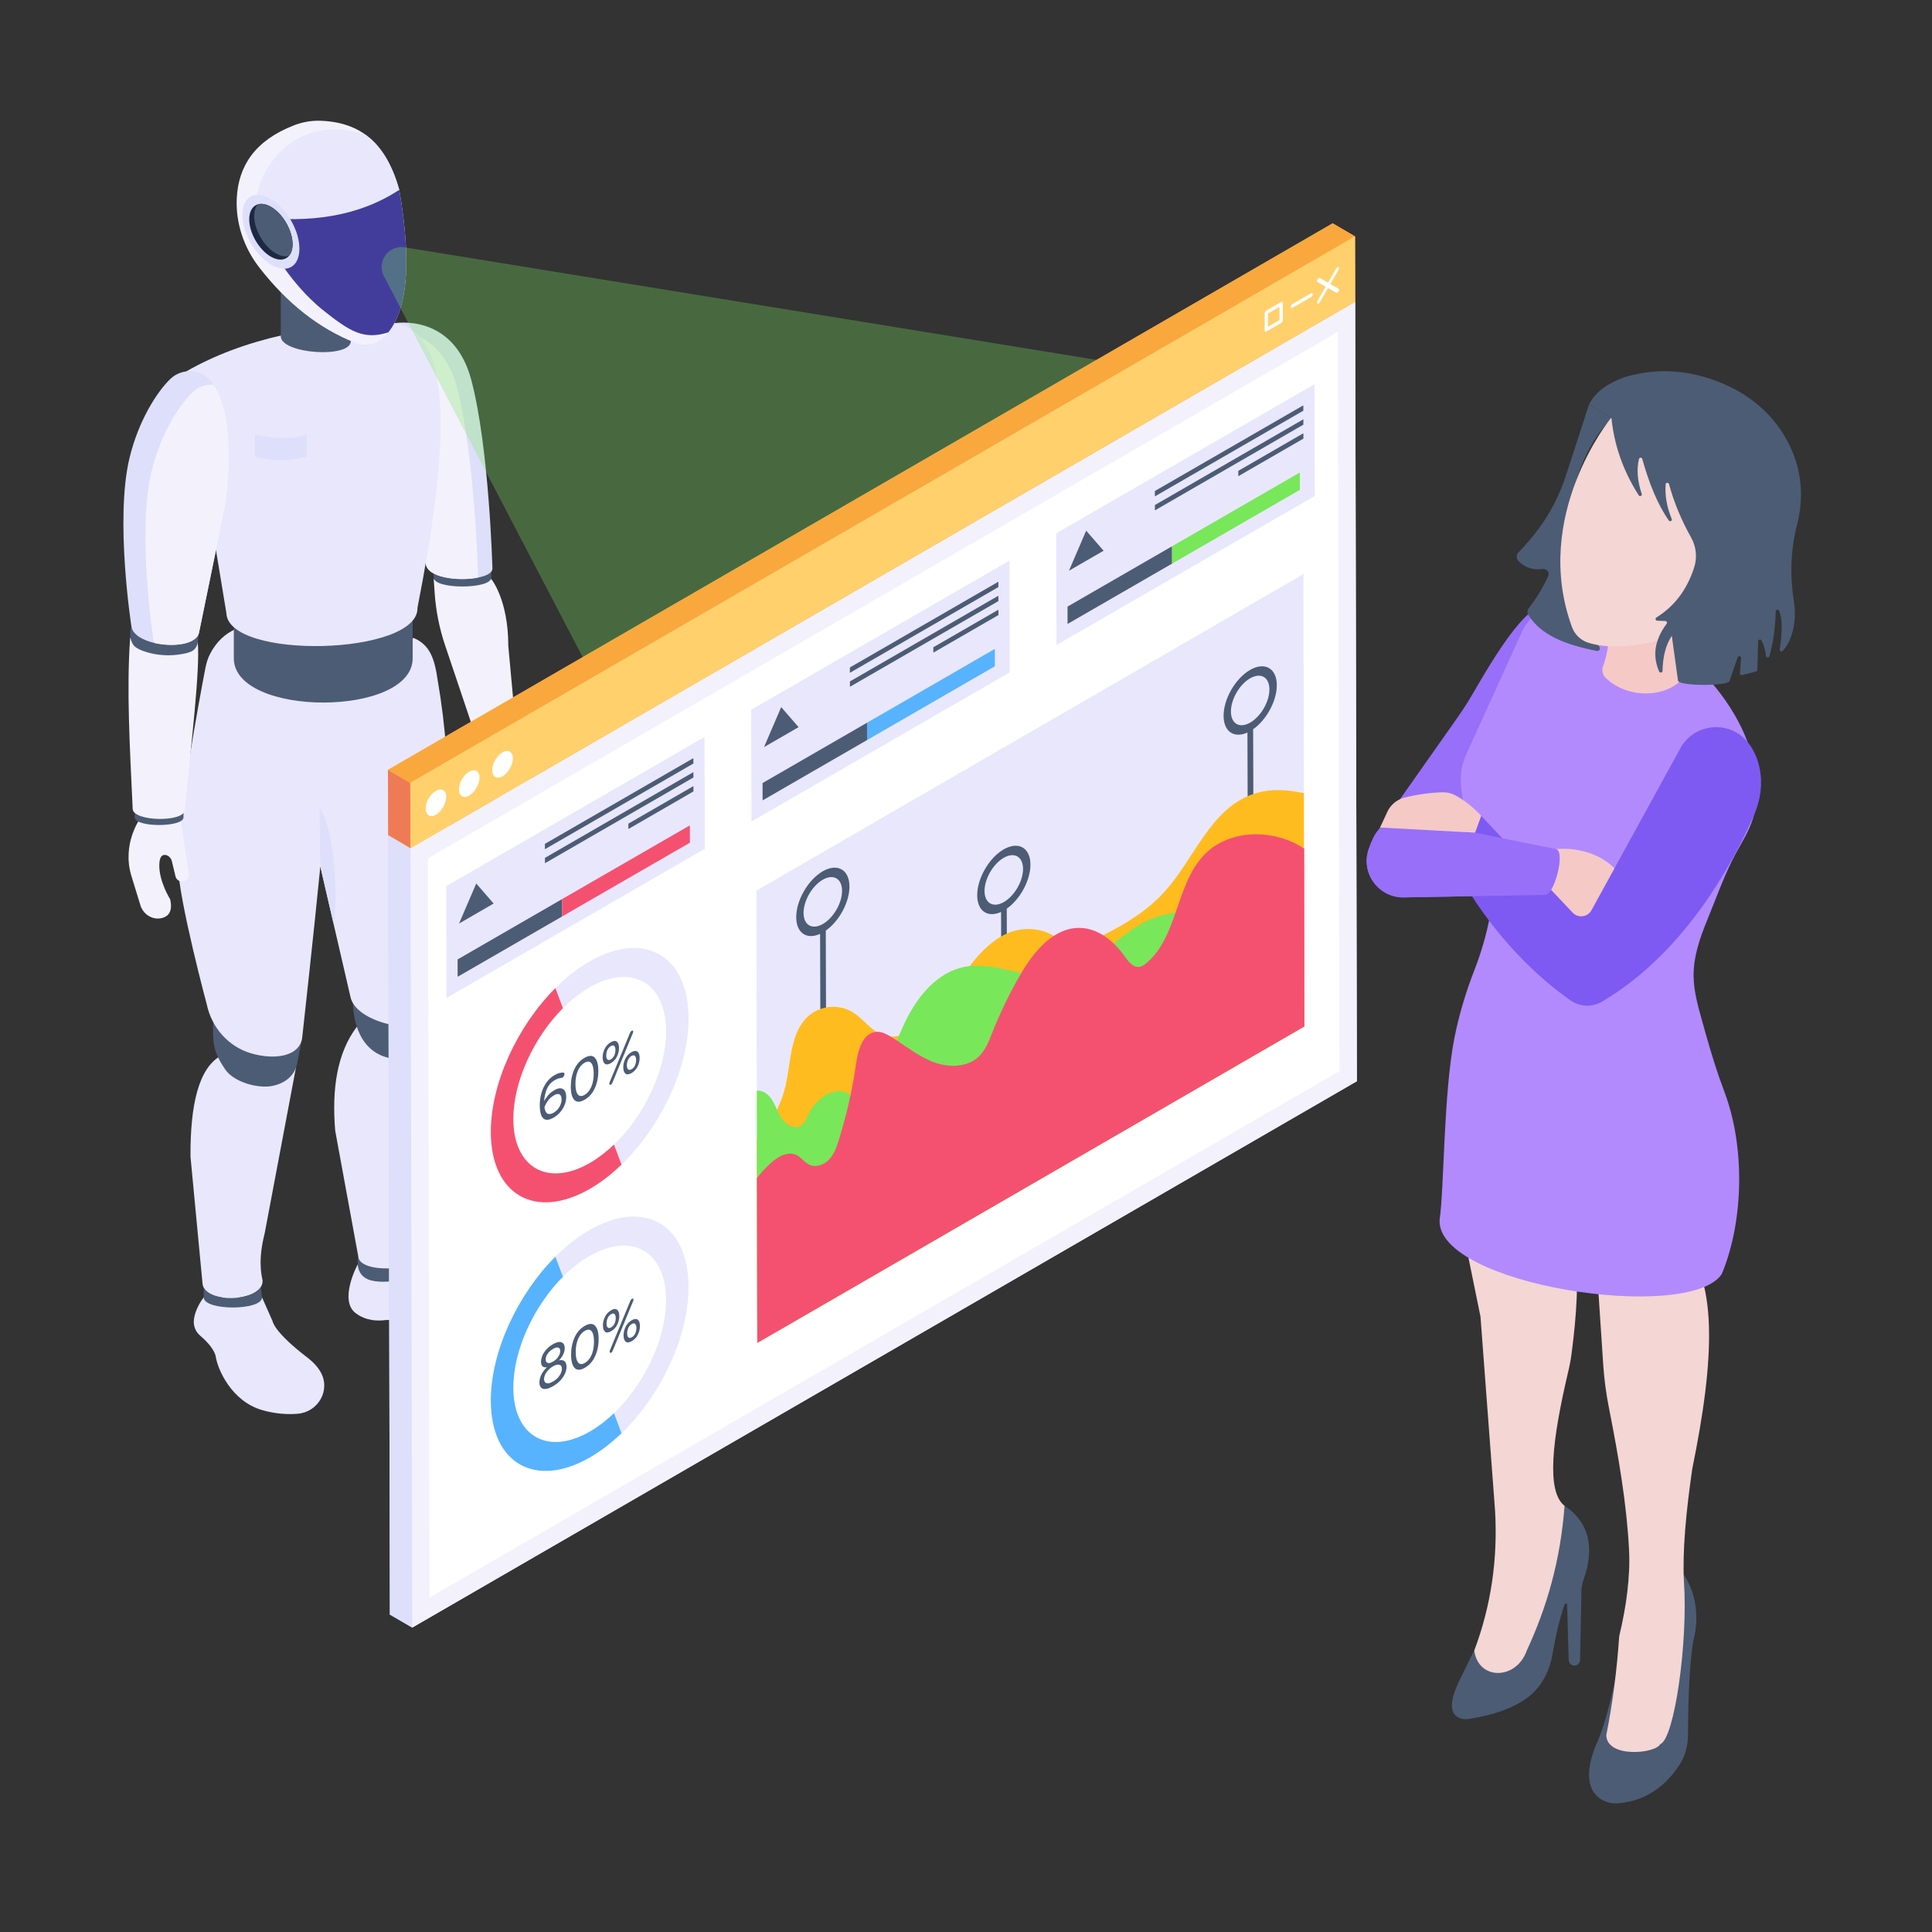 <?xml version="1.0" encoding="UTF-8" standalone="no"?>
<!-- Generator: Adobe Illustrator 27.0.0, SVG Export Plug-In . SVG Version: 6.00 Build 0)  -->

<svg
   version="1.1"
   id="Layer_1"
   x="0px"
   y="0px"
   viewBox="0 0 4000 4000"
   xml:space="preserve"
   sodipodi:docname="ai_analytics.svg"
   width="4000"
   height="4000"
   inkscape:version="1.3.2 (091e20e, 2023-11-25)"
   xmlns:inkscape="http://www.inkscape.org/namespaces/inkscape"
   xmlns:sodipodi="http://sodipodi.sourceforge.net/DTD/sodipodi-0.dtd"
   xmlns="http://www.w3.org/2000/svg"
   xmlns:svg="http://www.w3.org/2000/svg"><rect x="0" y="0" width="4000" height="4000" fill="#333333" stroke="none"/><defs
   id="defs186">
	
	
</defs><sodipodi:namedview
   id="namedview186"
   pagecolor="#ffffff"
   bordercolor="#000000"
   borderopacity="0.25"
   inkscape:showpageshadow="2"
   inkscape:pageopacity="0.0"
   inkscape:pagecheckerboard="0"
   inkscape:deskcolor="#d1d1d1"
   inkscape:zoom="0.16263717"
   inkscape:cx="3569.2947"
   inkscape:cy="2785.3411"
   inkscape:window-width="2560"
   inkscape:window-height="1387"
   inkscape:window-x="0"
   inkscape:window-y="25"
   inkscape:window-maximized="1"
   inkscape:current-layer="Layer_1" />
<style
   type="text/css"
   id="style1">
	.st0{fill:#F3F1FC;}
	.st1{fill:#4C5C75;}
	.st2{fill:#DEDFFB;}
	.st3{fill:#E9E7FC;}
	.st4{fill:#423D9B;}
	.st5{fill:#1D2943;}
	.st6{opacity:0.3;}
	.st7{fill:#78E75A;}
	.st8{fill:#FFFFFF;}
	.st9{fill:#FFD06C;}
	.st10{fill:#EF7B56;}
	.st11{fill:#F9A83D;}
	.st12{fill:#F45170;}
	.st13{fill:#57B3FE;}
	.st14{enable-background:new    ;}
	.st15{fill:#FEBC1F;}
	.st16{fill:#F4D6D4;}
	.st17{fill:#986FF9;}
	.st18{fill:#B28AFD;}
	.st19{fill:#F5C9C6;}
	.st20{fill:#7E5AF2;}
</style>
<g
   id="g170"
   transform="translate(-508,-100)">
		<g
   id="g147">
			<g
   id="g146">
				<g
   id="g35">
					<g
   id="g1">
						<path
   class="st0"
   d="m 1573.7,1599.8 c 0,0 43.8,46.7 32.7,114.2 -4.8,29.3 -8.4,49.8 -10.9,63.5 -3.6,20 -22.2,34.6 -42.3,31.4 -12.6,-2 -22.9,-11.1 -20.2,-36.4 0,0 18.3,-39.3 13,-73.7 -2.9,-19.1 -10.6,-20.3 -16.9,-17.6 -5.7,2.4 -9.3,8.1 -9.9,14.2 l -3.3,31.7 c -0.7,7.1 -6.7,12.5 -13.8,12.6 v 0 c -7.9,0.1 -14.3,-6.4 -14.2,-14.3 l 2.1,-113.3 z"
   id="path1" />
					</g>
					<g
   id="g2">
						<path
   class="st1"
   d="m 1570,1563.3 3.7,36.5 c 2.2,21.6 -82.9,30.2 -85,8.6 l -3.7,-36.5 z"
   id="path2" />
					</g>
					<g
   id="g3">
						<path
   class="st0"
   d="m 1525.1,1298.8 c 0,0 35.3,42.2 35.3,138.8 l 13.5,146.7 c 3,23.4 -87.6,35 -90.6,11.6 l -53.7,-159.6 c -11.9,-35.3 -19.2,-71.9 -21.7,-109 l -2,-28.5 z"
   id="path3" />
					</g>
					<g
   id="g4">
						<path
   class="st1"
   d="m 1525.1,1254.7 v 41.2 c 0,24.5 -119.1,24.5 -119.1,0 v -41.2 z"
   id="path4" />
					</g>
					<g
   id="g5">
						<path
   class="st2"
   d="m 1527.5,1276.9 c 0.3,9 -12.4,15.5 -30.3,19.1 -40.1,7.9 -106.3,0.3 -107.7,-29.9 0,0 -99.8,-185.1 -93.3,-185.1 5.7,0 22.9,-236.1 27.3,-297.4 0.7,-9.1 1,-14.4 1,-14.4 0,0 122.2,-22.6 159.3,117.6 37.1,140.2 43.7,390.1 43.7,390.1 z"
   id="path5" />
					</g>
					<g
   id="g6">
						<path
   class="st0"
   d="m 1497.8,1292.3 c 0.1,1.3 -0.1,2.5 -0.6,3.6 -40.1,7.9 -106.3,0.3 -107.7,-29.9 0,0 -99.8,-185.1 -93.3,-185.1 5.7,0 22.9,-236.1 27.3,-297.4 38.4,2.5 104.9,21.6 130.6,118.7 37.1,140.3 43.7,390.1 43.7,390.1 z"
   id="path6" />
					</g>
					<g
   id="g7">
						<path
   class="st3"
   d="m 929.8,2786.1 c 0,0 -18.7,22.9 -20.5,48.4 -0.8,11.7 4.1,23.2 13.1,30.8 11.4,9.7 29.9,27.9 32.5,44.5 3.7,24.1 31.6,91 95.7,109.6 28.8,8.4 54.5,9.2 73.9,7.6 41.9,-3.5 68,-48 48,-85 -5.6,-10.4 -14.7,-21.1 -28.6,-31.7 -69.2,-52.9 -71.5,-74.8 -71.5,-74.8 l -21.8,-49.3 H 929.8 Z"
   id="path7" />
					</g>
					<g
   id="g8">
						<path
   class="st3"
   d="m 1248.4,2718.1 c 0,0 -39.9,74 -3.7,100.9 21.1,15.7 44.9,16.3 61.2,14.1 16.3,-2.2 32.7,6.1 39.3,21.1 1.2,2.8 2,5.6 2,8.1 0,13.5 65.9,69.2 141.6,56.7 11.9,-2 21.5,-4.9 29.3,-8.4 29.2,-13.2 33.2,-53.2 8.3,-73.3 l -152.9,-123.6 -53.2,22.8 z"
   id="path8" />
					</g>
					<g
   id="g9">
						<path
   class="st3"
   d="m 964.1,2286.5 c -44.6,25.8 -62.4,100.3 -61.7,208.4 l 24.8,261.3 c 1.7,44.9 126.1,40 124.5,-5 -7.9,-34.3 -3.5,-66.9 4.3,-97.8 l 64.6,-342.4 z"
   id="path9" />
					</g>
					<g
   id="g10">
						<path
   class="st1"
   d="m 1050.5,2786.1 c 0,27.9 -120.7,27.9 -120.7,0 V 2766 c 16,30 99.3,27.9 118.1,-1.3 z"
   id="path10" />
					</g>
					<g
   id="g11">
						<path
   class="st1"
   d="m 1249.8,2701.5 c 0,0 -10.5,39.7 26.6,49.5 20.8,5.5 48.9,1.7 69.6,-2.7 20.9,-4.4 33.1,-26.7 25,-46.4 l -0.2,-0.4 z"
   id="path11" />
					</g>
					<g
   id="g12">
						<path
   class="st3"
   d="m 1246.8,2225.9 c -40.5,53.4 -52.2,127.4 -44.8,215.1 l 47.8,260.5 c 1.8,35.1 123.1,31.7 121.3,-3.5 -8.9,-160.3 8,-309 51.3,-445.6 z"
   id="path12" />
					</g>
					<g
   id="g13">
						<path
   class="st1"
   d="m 949.4,2216.1 c -0.9,41.1 -1.7,59.8 26.2,99.9 18.6,24.8 66.7,38.2 96.2,32.3 26.5,-5.4 46.5,-21 51.7,-47.6 l 10,-51.1 z"
   id="path13" />
					</g>
					<g
   id="g14">
						<path
   class="st1"
   d="m 1238.8,2176.9 c 0,0 -2.1,87.6 64.2,110.5 32.2,11.1 57.9,10.4 75.7,6.7 21.4,-4.4 38.7,-20.5 43.7,-41.8 4,-16.8 3.4,-35.7 0.5,-55.6 z"
   id="path14" />
					</g>
					<g
   id="g15">
						<path
   class="st3"
   d="m 1438.6,1808.2 -14.9,384.8 c -9.3,58.2 -179,33.7 -190.4,-30.3 L 1171.2,1894 c -12.3,126.4 -37.2,351.2 -37.2,351.2 -2.9,42 -56.5,50.5 -107.1,35.3 -46.7,-14 -81,-53.7 -90.9,-101.4 0,0 -57.1,-212.6 -59.5,-285.4 -3.1,-93.9 45,-349.6 56.8,-410.8 1.9,-10.1 4.9,-19.9 9.6,-29 12.8,-24.7 30.9,-42 53.6,-51.8 l 7.1,4.9 112.7,94 v -14.1 l 161.2,-41.8 87.2,-24.2 c 33.8,14.9 43,42.1 49.9,90.1 15.8,90.6 22.8,190.8 24,297.2 z"
   id="path15" />
					</g>
					<g
   id="g16">
						<path
   class="st1"
   d="m 1362.4,1353 v 109.9 c 0,122.2 -370.3,122.2 -370.3,0 V 1353 Z"
   id="path16" />
					</g>
					<g
   id="g17">
						<path
   class="st3"
   d="m 1324.4,769.1 c -162.6,0.8 -313.8,32.6 -430.4,99.7 l 82.6,499.9 c 2.5,98.4 398.3,88.3 395.7,-10.1 63.4,-323.7 78.9,-570.5 -47.9,-589.5 z"
   id="path17" />
					</g>
					<g
   id="g18">
						<path
   class="st1"
   d="m 1234.4,681 v 125.1 c 0,36.7 -145.1,26.7 -145.1,-10 V 681 Z"
   id="path18" />
					</g>
					<g
   id="g19">
						<path
   class="st0"
   d="m 1334.6,492.9 c -27.2,-96.6 -79.7,-140.1 -163.7,-142.9 -18.4,-0.6 -36.9,2.8 -54.1,9.4 -80.9,31.4 -115.3,84.1 -118.6,151.2 -2.5,51.6 14.9,102.4 46.6,143.2 58.2,75 124.1,126.2 197.1,155.3 20.3,8.1 44.1,4.9 60,-10.1 49.7,-46.7 59.7,-150 32.7,-306.1 z"
   id="path19" />
					</g>
					<g
   id="g20">
						<path
   class="st3"
   d="m 1334.6,492.9 c -82.3,54.1 -183.2,70.1 -299.1,55.7 0,-60 21.6,-107.9 64.1,-144 19.8,-16.8 43.6,-28.8 69.2,-33.6 31.4,-5.8 63.2,-3.2 95.6,7.7 l 0.1,0.1 c 32,23 54.9,60.3 70.1,114.1 z"
   id="path20" />
					</g>
					<g
   id="g21">
						<path
   class="st4"
   d="m 1312,788.1 c -51,16 -78.8,-0.7 -138.4,-48.5 -58.9,-49.2 -102.6,-115.5 -138.1,-190.9 115.8,14.3 216.8,-1.6 299.1,-55.7 25,144.8 18.3,244.2 -22.6,295.1 z"
   id="path21" />
					</g>
					<g
   id="g22">
						<path
   class="st0"
   d="m 797.6,1795.5 c 0,0 -37.5,52 -17.7,117.5 8.6,28.5 14.7,48.3 18.9,61.6 6.1,19.4 26.5,31.5 46,25.7 12.2,-3.6 21.2,-13.9 15.4,-38.7 0,0 -23.2,-36.6 -22.4,-71.4 0.4,-19.3 7.9,-21.5 14.5,-19.7 5.9,1.7 10.2,6.8 11.6,12.8 l 7.4,31 c 1.6,6.9 8.2,11.5 15.3,10.7 v 0 c 7.9,-0.9 13.4,-8.2 12.2,-16 l -16.6,-112.1 z"
   id="path22" />
					</g>
					<g
   id="g23">
						<path
   class="st1"
   d="m 887.9,1757.4 v 34.8 c 0,21.2 -101,21.2 -101,0 v -34.8 z"
   id="path23" />
					</g>
					<g
   id="g24">
						<path
   class="st0"
   d="m 777.4,1420.8 c -7.5,106.3 -0.8,223.1 5.3,353.6 0,26.8 108,28.8 108,2 13,-135.8 32,-292.1 26.7,-346.6 z"
   id="path24" />
					</g>
					<g
   id="g25">
						<path
   class="st1"
   d="m 780.1,1398 c 0,0 -7.8,18 3.1,35.9 4.8,7.8 17.6,13.2 30.5,16.9 22.3,6.3 45.8,7.5 68.7,3.8 7,-1.1 14.1,-2.7 20,-5 8.3,-3.2 14,-10.9 15,-19.8 l 2.1,-17.9 z"
   id="path25" />
					</g>
					<g
   id="g26">
						<path
   class="st2"
   d="m 975.8,1138.4 -55.4,269.7 c -3.6,26.2 -53.4,32.2 -92.7,23.1 -24.2,-5.6 -44.5,-17.2 -47.5,-33.3 0,0 -34.7,-222.4 -4.1,-349.6 18.4,-76.6 56.2,-136.2 84.3,-163.5 24,-23.2 62.9,-21.4 84.3,4.1 1.9,2.3 3.9,4.8 5.6,7.4 31.3,45.7 38.5,134.9 25.5,242.1 z"
   id="path26" />
					</g>
					<g
   id="g27">
						<path
   class="st0"
   d="m 975.8,1138.4 -55.4,269.7 c -3.6,26.2 -53.4,32.2 -92.7,23.1 -0.9,-1.8 -1.5,-3.7 -1.9,-5.6 0,0 -34.7,-222.3 -4,-349.6 18.4,-76.6 56.1,-136.2 84.3,-163.5 12.3,-11.9 28.5,-17.2 44.2,-16.1 31.3,45.6 38.5,134.8 25.5,242 z"
   id="path27" />
					</g>
					<g
   id="g28">
						<path
   class="st2"
   d="m 1035.7,1000.1 c 0,0 62.9,15.4 107.4,0 v 45 c -35.8,9.9 -71.6,9.9 -107.4,0 z"
   id="path28" />
					</g>
					<g
   id="g33">
						<g
   id="g30">
							<g
   id="g29">
								<path
   class="st2"
   d="m 1041.7,503.3 c -5.5,0 -10.5,1.3 -14.9,3.8 -10.8,6.2 -16.8,19.5 -16.9,37.4 -0.1,38.1 26.8,84.6 59.9,103.8 15.7,9 30.3,10.6 41.2,4.3 10.8,-6.2 16.8,-19.5 16.9,-37.4 0.1,-38.1 -26.8,-84.6 -59.9,-103.7 v 0 c -9.3,-5.5 -18.3,-8.2 -26.3,-8.2 z"
   id="path29" />
							</g>
						</g>
						<g
   id="g31">
							<path
   class="st5"
   d="m 1069,528.2 c -10.2,-5.9 -19.6,-7.4 -27.2,-5.1 -10.8,3.2 -17.8,14.1 -17.8,30.8 -0.1,28.4 20,63.2 44.8,77.5 15.7,9.1 29.5,7.7 37.6,-1.7 4.7,-5.5 7.4,-13.6 7.4,-24 0,-28.4 -20,-63.2 -44.8,-77.5 z"
   id="path30" />
						</g>
						<g
   id="g32">
							<path
   class="st1"
   d="m 1069,528.2 c -10.2,-5.9 -19.6,-7.4 -27.2,-5.1 -4.7,5.5 -7.4,13.6 -7.5,24 -0.1,28.4 20,63.2 44.8,77.5 10.2,5.9 19.6,7.4 27.2,5.1 4.7,-5.5 7.4,-13.6 7.4,-24 0.1,-28.4 -19.9,-63.2 -44.7,-77.5 z"
   id="path31" />
						</g>
					</g>
					<g
   id="g34">
						<path
   class="st2"
   d="m 1171.2,1894 -1.9,-122 c 29.4,37.5 39.9,180.5 29.2,239.9 z"
   id="path33" />
					</g>
				</g>
				<g
   class="st6"
   id="g36">
					<path
   class="st7"
   d="m 1345.8,612.1 1447,235.3 -969.7,821.5 -520.3,-997.2 c -3.1,-5.9 -4.7,-12.4 -4.7,-19 v 0 c 0.1,-25.4 22.8,-44.7 47.7,-40.6 z"
   id="path35" />
				</g>
				<g
   id="g145">
					<g
   id="g52">
						<g
   id="g37">
							<polygon
   class="st2"
   points="1315.2,3442.8 1311.6,1829.1 1357.9,1856.1 3313.7,724.7 3317.3,2338.6 1361.4,3469.7 "
   id="polygon36" />
						</g>
						<g
   id="g38">
							<polygon
   class="st2"
   points="1361.5,3469.8 1315.2,3442.8 1311.6,1829 1357.9,1856.1 "
   id="polygon37" />
						</g>
						<g
   id="g39">
							<polygon
   class="st0"
   points="3313.8,724.7 3317.3,2338.5 1361.5,3469.8 1357.9,1856.1 "
   id="polygon38" />
						</g>
						<g
   id="g40">
							<polygon
   class="st8"
   points="1394.1,1876.8 3277.9,787.1 3281.2,2317.7 1397.4,3407.5 "
   id="polygon39" />
						</g>
						<g
   id="g41">
							<polygon
   class="st3"
   points="3206.6,1288.6 3207.6,1742.1 3207.8,1856.8 3207.8,1857.3 3208.6,2225.1 2131,2848.5 2075.9,2880.3 2075.8,2831.7 2075.3,2538.8 2075,2457.8 2074.9,2357.9 2074,1943.9 "
   id="polygon40" />
						</g>
						<g
   id="g42">
							<polygon
   class="st9"
   points="1311.6,1829.1 1311.1,1693.9 3267.2,562.4 3313.4,589.4 3313.7,724.7 1357.9,1856.1 "
   id="polygon41" />
						</g>
						<g
   id="g43">
							<polygon
   class="st10"
   points="1357.9,1856.1 1311.6,1829 1311.2,1693.8 1357.5,1720.8 "
   id="polygon42" />
						</g>
						<g
   id="g44">
							<polygon
   class="st11"
   points="1357.5,1720.8 1311.2,1693.8 3267,562.5 3313.4,589.5 "
   id="polygon43" />
						</g>
						<g
   id="g45">
							<polygon
   class="st9"
   points="3313.4,589.5 3313.8,724.7 1357.9,1856.1 1357.5,1720.8 "
   id="polygon44" />
						</g>
						<g
   id="g46">
							<path
   class="st8"
   d="m 1410.3,1737.5 c 11.9,-6.9 21.5,-1.4 21.6,12.3 0,13.5 -9.5,30.2 -21.4,37.1 -11.7,6.8 -21.1,0.9 -21.1,-12.5 -0.2,-13.8 9.1,-30.2 20.9,-36.9 z"
   id="path45" />
						</g>
						<g
   id="g47">
							<path
   class="st8"
   d="m 1479.3,1697.6 c 11.9,-6.9 21.5,-1.4 21.6,12.3 0,13.5 -9.5,30.2 -21.4,37.1 -11.7,6.8 -21.3,1.1 -21.4,-12.4 -0.1,-13.7 9.5,-30.2 21.2,-37 z"
   id="path46" />
						</g>
						<g
   id="g48">
							<path
   class="st8"
   d="m 1548.3,1657.7 c 11.7,-6.8 21.5,-1.4 21.6,12.3 0,13.5 -9.7,30.3 -21.4,37.1 -11.9,6.9 -21.3,1.1 -21.4,-12.4 0,-13.7 9.3,-30.1 21.2,-37 z"
   id="path47" />
						</g>
						<g
   id="g49">
							<path
   class="st8"
   d="m 3222.5,707.2 c 1.9,-1.1 3.5,-0.3 3.5,1.9 0,2.2 -1.5,4.8 -3.5,5.9 l -38.5,22.2 c -1.9,1.1 -3.5,0.3 -3.5,-1.9 0,-2.2 1.5,-4.8 3.5,-5.9 z"
   id="path48" />
						</g>
						<g
   id="g50">
							<path
   class="st8"
   d="m 3276.8,653.5 c 0.9,-0.5 1.7,-0.6 2.4,-0.3 1.4,0.8 1.4,3.3 0,5.6 l -16.9,29.3 17,9.7 c 1.4,0.7 1.4,3.2 0,5.6 -0.6,1.1 -1.5,2.1 -2.4,2.5 -0.9,0.5 -1.8,0.6 -2.4,0.2 l -17,-9.7 -16.9,29.3 c -0.7,1.1 -1.5,2.1 -2.5,2.6 -0.9,0.5 -1.7,0.5 -2.4,0.2 -1.3,-0.8 -1.3,-3.3 0,-5.6 l 16.9,-29.3 -17,-9.7 c -1.3,-0.8 -1.3,-3.2 0,-5.6 0.7,-1.1 1.5,-2 2.4,-2.5 0.9,-0.5 1.8,-0.6 2.5,-0.3 l 17,9.7 16.9,-29.3 c 0.7,-1 1.5,-1.9 2.4,-2.4 z"
   id="path49" />
						</g>
						<g
   id="g51">
							<path
   class="st8"
   d="m 3160.5,725.3 c 1.9,-1.1 3.4,-0.2 3.4,2 l 0.1,35.3 c 0,2.2 -1.5,4.9 -3.4,6 l -30.8,17.8 c -1.9,1.1 -3.4,0.2 -3.4,-2 l -0.1,-35.3 c 0,-2.2 1.5,-4.9 3.4,-6 z m -3.4,37.4 -0.1,-27.4 -23.8,13.7 0.1,27.4 23.8,-13.7"
   id="path50" />
						</g>
					</g>
					<g
   id="g101">
						<g
   id="g68">
							<g
   id="g54">
								<g
   id="g53">
									<polygon
   class="st3"
   points="1966.6,1625.9 1967.3,1857.3 1432.5,2166.1 1431.8,1934.7 "
   id="polygon52" />
								</g>
							</g>
							<g
   id="g67">
								<g
   id="g56">
									<g
   id="g55">
										<polygon
   class="st1"
   points="1458.4,2012.1 1494,1929.2 1530,1970.7 "
   id="polygon54" />
									</g>
								</g>
								<g
   id="g58">
									<g
   id="g57">
										<polygon
   class="st1"
   points="1943.6,1698.6 1943.7,1709.7 1636.3,1887.2 1636.3,1876.1 "
   id="polygon56" />
									</g>
								</g>
								<g
   id="g60">
									<g
   id="g59">
										<polygon
   class="st1"
   points="1943.7,1727.5 1943.7,1738.6 1809,1816.4 1809,1805.3 "
   id="polygon58" />
									</g>
								</g>
								<g
   id="g62">
									<g
   id="g61">
										<polygon
   class="st1"
   points="1671.8,1997.4 1936.4,1844.7 1455.5,2122.3 1455.4,2086.4 1671.7,1961.5 "
   id="polygon60" />
									</g>
								</g>
								<g
   id="g64">
									<g
   id="g63">
										<polygon
   class="st12"
   points="1936.3,1808.8 1936.4,1844.7 1671.8,1997.4 1671.7,1961.5 "
   id="polygon62" />
									</g>
								</g>
								<g
   id="g66">
									<g
   id="g65">
										<polygon
   class="st1"
   points="1943.5,1669.7 1943.6,1680.8 1636.2,1858.2 1636.2,1847.1 "
   id="polygon64" />
									</g>
								</g>
							</g>
						</g>
						<g
   id="g84">
							<g
   id="g70">
								<g
   id="g69">
									<polygon
   class="st3"
   points="2598.1,1260.7 2598.7,1492 2063.9,1800.8 2063.2,1569.5 "
   id="polygon68" />
								</g>
							</g>
							<g
   id="g83">
								<g
   id="g72">
									<g
   id="g71">
										<polygon
   class="st1"
   points="2089.8,1646.8 2125.4,1564 2161.4,1605.5 "
   id="polygon70" />
									</g>
								</g>
								<g
   id="g74">
									<g
   id="g73">
										<polygon
   class="st1"
   points="2575,1333.4 2575.1,1344.5 2267.7,1521.9 2267.7,1510.8 "
   id="polygon72" />
									</g>
								</g>
								<g
   id="g76">
									<g
   id="g75">
										<polygon
   class="st1"
   points="2575.1,1362.3 2575.2,1373.4 2440.4,1451.2 2440.4,1440.1 "
   id="polygon74" />
									</g>
								</g>
								<g
   id="g78">
									<g
   id="g77">
										<polygon
   class="st1"
   points="2303.2,1632.2 2567.8,1479.4 2086.9,1757.1 2086.8,1721.2 2303.1,1596.3 "
   id="polygon76" />
									</g>
								</g>
								<g
   id="g80">
									<g
   id="g79">
										<polygon
   class="st13"
   points="2567.7,1443.5 2567.8,1479.4 2303.2,1632.2 2303.1,1596.3 "
   id="polygon78" />
									</g>
								</g>
								<g
   id="g82">
									<g
   id="g81">
										<polygon
   class="st1"
   points="2575,1304.4 2575,1315.5 2267.6,1493 2267.6,1481.9 "
   id="polygon80" />
									</g>
								</g>
							</g>
						</g>
						<g
   id="g100">
							<g
   id="g86">
								<g
   id="g85">
									<polygon
   class="st3"
   points="3229.5,895.4 3230.1,1126.8 2695.3,1435.5 2694.7,1204.2 "
   id="polygon84" />
								</g>
							</g>
							<g
   id="g99">
								<g
   id="g88">
									<g
   id="g87">
										<polygon
   class="st1"
   points="2721.2,1281.6 2756.8,1198.7 2792.9,1240.2 "
   id="polygon86" />
									</g>
								</g>
								<g
   id="g90">
									<g
   id="g89">
										<polygon
   class="st1"
   points="3206.5,968.1 3206.5,979.2 2899.1,1156.7 2899.1,1145.6 "
   id="polygon88" />
									</g>
								</g>
								<g
   id="g92">
									<g
   id="g91">
										<polygon
   class="st1"
   points="3206.5,997 3206.6,1008.1 3071.8,1085.9 3071.8,1074.8 "
   id="polygon90" />
									</g>
								</g>
								<g
   id="g94">
									<g
   id="g93">
										<polygon
   class="st1"
   points="2934.7,1266.9 3199.2,1114.2 2718.3,1391.8 2718.2,1355.9 2934.6,1231 "
   id="polygon92" />
									</g>
								</g>
								<g
   id="g96">
									<g
   id="g95">
										<polygon
   class="st7"
   points="3199.1,1078.3 3199.2,1114.2 2934.7,1266.9 2934.6,1231 "
   id="polygon94" />
									</g>
								</g>
								<g
   id="g98">
									<g
   id="g97">
										<polygon
   class="st1"
   points="3206.4,939.2 3206.4,950.3 2899.1,1127.7 2899,1116.6 "
   id="polygon96" />
									</g>
								</g>
							</g>
						</g>
					</g>
					<g
   id="g106">
						<g
   id="g103">
							<g
   id="g102">
								<path
   class="st3"
   d="m 1728.3,2090.8 c 113,-65.3 205,-12.9 205.3,117.1 0.3,103.7 -57.8,225.3 -138.8,303.4 l -15.6,-41.5 c 62.9,-60.3 108.1,-154.6 107.8,-235 -0.3,-100.4 -71.3,-140.8 -158.6,-90.4 -19.3,11.2 -37.8,25.8 -54.9,43 l -15.6,-41.6 c 21.9,-22 45.6,-40.7 70.4,-55 z"
   id="path101" />
							</g>
						</g>
						<g
   id="g105">
							<g
   id="g104">
								<path
   class="st12"
   d="m 1657.9,2145.7 15.6,41.6 c -60.2,60.5 -102.9,151.8 -102.7,230 0.3,100.4 71.3,140.8 158.6,90.4 17.4,-10.1 34.1,-23 49.8,-38 l 15.6,41.5 c -20.5,19.8 -42.4,36.8 -65.2,50 -113.1,65.3 -205,12.9 -205.4,-117 -0.3,-101.5 55.4,-220.3 133.7,-298.5 z"
   id="path103" />
							</g>
						</g>
					</g>
					<g
   id="g111">
						<g
   id="g108">
							<g
   id="g107">
								<path
   class="st3"
   d="m 1728.3,2646.9 c 113,-65.3 205,-12.9 205.3,117.1 0.3,103.7 -57.8,225.3 -138.8,303.4 l -15.6,-41.5 c 62.9,-60.3 108.1,-154.6 107.8,-235 -0.3,-100.4 -71.3,-140.8 -158.6,-90.4 -19.3,11.2 -37.8,25.8 -54.9,43 l -15.6,-41.6 c 21.9,-22 45.6,-40.7 70.4,-55 z"
   id="path106" />
							</g>
						</g>
						<g
   id="g110">
							<g
   id="g109">
								<path
   class="st13"
   d="m 1657.9,2701.8 15.6,41.6 c -60.2,60.5 -102.9,151.8 -102.7,230 0.3,100.4 71.3,140.8 158.6,90.4 17.4,-10.1 34.1,-23 49.8,-38 l 15.6,41.5 c -20.5,19.8 -42.4,36.8 -65.2,50 -113.1,65.3 -205,12.9 -205.4,-117 -0.3,-101.5 55.4,-220.3 133.7,-298.5 z"
   id="path108" />
							</g>
						</g>
					</g>
					<g
   id="g123">
						<g
   id="g113">
							<g
   id="g112">
								<path
   class="st1"
   d="m 1677.2,2358.2 c 2,3.1 3.1,7.5 3.1,13.2 0,5.1 -1,10.3 -3.1,15.7 -2.1,5.4 -5.1,10.5 -9,15.1 -3.9,4.7 -8.5,8.5 -13.8,11.6 -19.2,11.1 -28.8,2.2 -28.9,-26.6 0,-7 1,-14.4 2.9,-22.1 2,-7.8 5.2,-15.1 9.8,-22.2 4.6,-7 10.4,-12.6 17.6,-16.8 3.9,-2.3 7.4,-3.8 10.3,-4.5 3,-0.7 5.7,-1.1 8.3,-1 0.6,0 1.2,0.3 1.6,0.9 0.4,0.5 0.6,1.3 0.7,2.2 0,1.3 -0.4,2.7 -1.2,4.1 -0.8,1.5 -1.8,2.6 -3.1,3.3 -0.6,0.4 -1.2,0.6 -1.8,0.6 -4.3,0.2 -9,1.7 -14,4.6 -7.9,4.6 -13.5,11 -16.7,19.2 -3.2,8.2 -5,16.4 -5.3,24.5 2.1,-4.3 4.9,-8.4 8.4,-12.5 3.5,-4.1 7.9,-7.6 13.1,-10.6 4.8,-2.8 9,-4 12.6,-3.7 3.6,0.3 6.4,1.9 8.5,5 z m -8.5,28.4 c 1.3,-3.4 2,-6.7 2,-9.8 0,-5.5 -1.4,-9.1 -4,-10.9 -2.7,-1.7 -6.6,-1.2 -11.7,1.8 -9.1,5.3 -15.7,13.5 -19.8,24.8 1.9,13.7 8.4,17.4 19.3,11.1 3.2,-1.9 6.1,-4.3 8.6,-7.3 2.4,-3.1 4.3,-6.3 5.6,-9.7"
   id="path111" />
							</g>
						</g>
						<g
   id="g115">
							<g
   id="g114">
								<path
   class="st1"
   d="m 1739.3,2289.7 c 4.9,5 7.4,14.1 7.5,27.4 0,13.3 -2.4,25.2 -7.3,35.9 -4.9,10.7 -11.9,18.6 -21.1,23.9 -9.3,5.3 -16.3,5.5 -21.2,0.5 -4.9,-5 -7.4,-14.1 -7.4,-27.4 0,-13.3 2.4,-25.2 7.2,-35.9 4.8,-10.6 11.9,-18.6 21.1,-23.9 9.2,-5.3 16.3,-5.5 21.2,-0.5 z m -6.9,60.1 c 3.2,-7.8 4.8,-16.8 4.8,-27.2 0,-10.3 -1.7,-17.5 -4.9,-21.5 -3.3,-4 -8,-4.2 -14.1,-0.7 -6.1,3.5 -10.8,9.2 -14,16.9 -3.2,7.8 -4.9,16.8 -4.8,27.1 0,10.4 1.7,17.6 5,21.6 3.3,4 8,4.2 14.1,0.7 5.9,-3.4 10.6,-9.1 13.9,-16.9"
   id="path113" />
							</g>
						</g>
						<g
   class="st14"
   id="g120">
							<g
   id="g117">
								<g
   id="g116">
									<path
   class="st1"
   d="m 1827.9,2277.4 c 3,2.4 4.4,6.7 4.4,13 0,6.3 -1.4,12.3 -4.4,18 -2.9,5.8 -7.1,10.2 -12.5,13.3 -5.4,3.1 -9.6,3.5 -12.5,1.1 -3,-2.4 -4.4,-6.7 -4.5,-13 0,-6.3 1.4,-12.3 4.4,-18.1 2.9,-5.8 7.1,-10.2 12.5,-13.3 5.5,-3 9.7,-3.3 12.6,-1 z m -5.4,28.6 c 1.7,-3.5 2.5,-7.3 2.5,-11.4 0,-4 -0.9,-6.9 -2.5,-8.5 -1.7,-1.6 -4.1,-1.5 -7.1,0.2 -3,1.7 -5.4,4.4 -7,7.9 -1.7,3.5 -2.5,7.3 -2.5,11.4 0,4 0.9,6.8 2.5,8.4 1.7,1.6 4,1.5 7,-0.2 3.1,-1.6 5.5,-4.2 7.1,-7.8"
   id="path115" />
								</g>
							</g>
							<g
   id="g119">
								<g
   id="g118">
									<path
   class="st1"
   d="m 1819,2235.7 c 0,0.9 -0.2,1.9 -0.7,3.1 l -42.3,102.7 c -0.4,0.8 -0.8,1.6 -1.3,2.4 -0.6,0.7 -1.2,1.3 -1.8,1.6 -0.9,0.5 -1.7,0.6 -2.4,0.3 -0.7,-0.4 -1,-1.1 -1,-2.2 0,-0.7 0.2,-1.5 0.5,-2.4 l 42.6,-103.3 c 0.7,-1.7 1.7,-2.9 2.9,-3.6 1.1,-0.6 1.9,-0.8 2.6,-0.5 0.5,0.1 0.9,0.8 0.9,1.9 z"
   id="path117" />
								</g>
							</g>
						</g>
						<g
   id="g122">
							<g
   id="g121">
								<path
   class="st1"
   d="m 1785.2,2287.8 c -2.9,5.8 -7.1,10.2 -12.5,13.3 -5.4,3.1 -9.6,3.5 -12.5,1.1 -3,-2.4 -4.4,-6.7 -4.5,-13 0,-6.3 1.4,-12.3 4.4,-18.1 2.9,-5.8 7.1,-10.2 12.5,-13.3 5.4,-3.1 9.6,-3.5 12.5,-1.1 3,2.4 4.4,6.7 4.5,13 0,6.3 -1.5,12.4 -4.4,18.1 z m -19.6,5.7 c 1.7,1.6 4,1.5 7.1,-0.2 3,-1.7 5.4,-4.4 7,-7.9 1.7,-3.5 2.5,-7.3 2.5,-11.4 0,-4 -0.9,-6.8 -2.5,-8.4 -1.7,-1.6 -4,-1.5 -7,0.2 -3,1.8 -5.4,4.4 -7,7.9 -1.7,3.5 -2.5,7.3 -2.5,11.4 -0.1,4 0.7,6.8 2.4,8.4"
   id="path120" />
							</g>
						</g>
					</g>
					<g
   id="g134">
						<g
   id="g125">
							<g
   id="g124">
								<path
   class="st1"
   d="m 1665.2,2916.4 c 10.5,-2 15.7,2.6 15.7,13.8 0,4 -0.9,8.3 -2.8,12.9 -1.9,4.6 -4.9,9.3 -9.1,14.1 -4.2,4.7 -9.5,9 -16.1,12.8 -6.6,3.8 -12,5.7 -16.1,5.8 -4.2,0.1 -7.2,-1.1 -9.1,-3.6 -1.9,-2.4 -2.9,-5.6 -2.9,-9.6 0,-11.2 5.2,-21.8 15.6,-31.9 -3.6,0.7 -6.5,0.1 -8.8,-1.6 -2.3,-1.8 -3.4,-5 -3.5,-9.7 0,-3.5 0.8,-7.4 2.4,-11.7 1.6,-4.3 4.3,-8.7 8,-13 3.7,-4.3 8.4,-8.2 14.1,-11.5 5.8,-3.3 10.5,-4.9 14.1,-4.8 3.7,0.1 6.3,1.4 8,3.8 1.6,2.4 2.5,5.4 2.5,8.9 0,4.7 -1.1,9.2 -3.4,13.6 -2.1,4.3 -5,8.3 -8.6,11.7 z m 4.4,25.8 c 1.2,-3 1.8,-5.6 1.8,-7.7 0,-5.2 -1.8,-8.1 -5.4,-8.9 -3.6,-0.8 -8,0.3 -13.2,3.3 -5.2,3 -9.6,7 -13.1,11.9 -3.6,4.9 -5.3,10 -5.3,15.1 0,2.1 0.6,3.9 1.8,5.6 1.2,1.7 3.3,2.4 6,2.5 2.8,0.1 6.3,-1.2 10.7,-3.7 4.3,-2.5 7.9,-5.4 10.7,-8.6 2.8,-3.3 4.8,-6.4 6,-9.5 m -31.8,-27.6 c 0,3.4 1.2,5.7 3.7,7 2.4,1.3 6.2,0.4 11.4,-2.6 5.2,-3 9,-6.5 11.4,-10.6 2.4,-4.1 3.6,-7.8 3.6,-11.2 0,-3.8 -1.3,-6.2 -3.9,-7.1 -2.6,-1 -6.3,-0.1 -11.2,2.8 -4.9,2.8 -8.6,6.2 -11.2,10.2 -2.6,3.9 -3.8,7.7 -3.8,11.5"
   id="path123" />
							</g>
						</g>
						<g
   id="g127">
							<g
   id="g126">
								<path
   class="st1"
   d="m 1739.9,2844.6 c 4.9,5 7.4,14.1 7.5,27.4 0.1,13.3 -2.4,25.2 -7.3,35.9 -4.9,10.7 -11.9,18.6 -21.1,23.9 -9.3,5.3 -16.3,5.5 -21.2,0.5 -4.9,-5 -7.4,-14.1 -7.4,-27.4 0,-13.3 2.4,-25.2 7.2,-35.9 4.8,-10.6 11.9,-18.6 21.1,-23.9 9.2,-5.3 16.3,-5.4 21.2,-0.5 z m -6.9,60.2 c 3.2,-7.8 4.8,-16.8 4.8,-27.2 0,-10.3 -1.7,-17.5 -4.9,-21.5 -3.3,-4 -8,-4.2 -14.1,-0.7 -6.1,3.5 -10.8,9.2 -14,16.9 -3.2,7.8 -4.9,16.8 -4.8,27.1 0,10.4 1.7,17.6 5,21.6 3.3,4 8,4.2 14.1,0.7 5.9,-3.5 10.6,-9.2 13.9,-16.9"
   id="path125" />
							</g>
						</g>
						<g
   id="g129">
							<g
   id="g128">
								<path
   class="st1"
   d="m 1828.5,2832.4 c 3,2.4 4.4,6.7 4.4,13 0,6.3 -1.4,12.3 -4.4,18 -2.9,5.8 -7.1,10.2 -12.5,13.3 -5.4,3.1 -9.6,3.5 -12.5,1.1 -3,-2.4 -4.4,-6.7 -4.5,-13 0,-6.3 1.4,-12.3 4.4,-18.1 2.9,-5.8 7.1,-10.2 12.5,-13.3 5.5,-3 9.7,-3.4 12.6,-1 z m -5.4,28.5 c 1.7,-3.5 2.5,-7.3 2.5,-11.4 0,-4 -0.9,-6.8 -2.5,-8.5 -1.7,-1.6 -4.1,-1.5 -7.1,0.2 -3,1.7 -5.4,4.4 -7,7.9 -1.7,3.6 -2.5,7.3 -2.5,11.4 0,4 0.9,6.8 2.5,8.4 1.7,1.6 4,1.5 7,-0.2 3.1,-1.6 5.5,-4.2 7.1,-7.8"
   id="path127" />
							</g>
						</g>
						<g
   id="g131">
							<g
   id="g130">
								<path
   class="st1"
   d="m 1819.6,2790.6 c 0,0.9 -0.2,1.9 -0.7,3.1 l -42.3,102.7 c -0.4,0.8 -0.8,1.6 -1.3,2.4 -0.6,0.7 -1.2,1.3 -1.8,1.7 -0.9,0.5 -1.7,0.6 -2.4,0.2 -0.7,-0.4 -1,-1.1 -1,-2.2 0,-0.7 0.2,-1.5 0.5,-2.4 l 42.6,-103.3 c 0.7,-1.7 1.7,-2.9 2.9,-3.6 1.1,-0.6 1.9,-0.8 2.6,-0.5 0.5,0.1 0.9,0.8 0.9,1.9 z"
   id="path129" />
							</g>
						</g>
						<g
   id="g133">
							<g
   id="g132">
								<path
   class="st1"
   d="m 1785.8,2842.8 c -2.9,5.8 -7.1,10.2 -12.5,13.3 -5.4,3.1 -9.6,3.5 -12.5,1.1 -3,-2.4 -4.4,-6.7 -4.5,-13 -0.1,-6.3 1.4,-12.3 4.4,-18.1 2.9,-5.8 7.1,-10.2 12.5,-13.3 5.4,-3.1 9.6,-3.5 12.5,-1.1 3,2.4 4.4,6.7 4.5,13 0,6.2 -1.5,12.3 -4.4,18.1 z m -19.6,5.6 c 1.7,1.6 4,1.5 7.1,-0.2 3,-1.7 5.4,-4.4 7,-7.9 1.7,-3.5 2.5,-7.3 2.5,-11.3 0,-4 -0.9,-6.8 -2.5,-8.4 -1.7,-1.6 -4,-1.5 -7,0.2 -3,1.7 -5.4,4.4 -7,7.9 -1.7,3.5 -2.5,7.3 -2.5,11.4 -0.1,3.9 0.7,6.7 2.4,8.3"
   id="path131" />
							</g>
						</g>
					</g>
					<g
   id="g136">
						<g
   id="g135">
							<path
   class="st1"
   d="m 2211.4,1903.9 c 30.4,-17.5 55.2,-3.4 55.3,31.5 0.1,32.6 -21.4,72 -49,91.3 l 0.8,264.7 -11.8,6.8 -0.8,-264.7 c -27.7,12.6 -49.3,-1.8 -49.4,-34.5 -0.1,-34.9 24.5,-77.5 54.9,-95.1 z m 0.3,109.1 c 22,-12.7 39.8,-43.5 39.7,-68.8 -0.1,-25.3 -18,-35.5 -40,-22.8 -22,12.7 -39.8,43.5 -39.7,68.8 0.1,25.4 18,35.5 40,22.8"
   id="path134" />
						</g>
					</g>
					<g
   id="g138">
						<g
   id="g137">
							<path
   class="st1"
   d="m 2586.1,1858.5 c 30.4,-17.5 55.2,-3.4 55.3,31.5 0.1,32.6 -21.4,72 -49,91.3 l 0.8,264.7 -11.8,6.8 -0.8,-264.7 c -27.7,12.6 -49.3,-1.8 -49.4,-34.5 -0.1,-34.9 24.5,-77.6 54.9,-95.1 z m 0.3,109.1 c 22,-12.7 39.8,-43.5 39.7,-68.8 -0.1,-25.3 -18,-35.5 -40,-22.8 -22,12.7 -39.8,43.5 -39.7,68.8 0.1,25.3 18,35.5 40,22.8"
   id="path136" />
						</g>
					</g>
					<g
   id="g140">
						<g
   id="g139">
							<path
   class="st1"
   d="m 3096.2,1487 c 30.4,-17.5 55.2,-3.4 55.3,31.5 0.1,32.6 -21.4,72 -49,91.3 l 0.8,264.7 -11.8,6.8 -0.8,-264.7 c -27.7,12.6 -49.3,-1.8 -49.4,-34.5 -0.1,-35 24.5,-77.6 54.9,-95.1 z m 0.3,109 c 22,-12.7 39.8,-43.5 39.7,-68.8 -0.1,-25.3 -18,-35.5 -40,-22.8 -22,12.7 -39.8,43.5 -39.7,68.8 0.1,25.4 18,35.5 40,22.8"
   id="path138" />
						</g>
					</g>
					<g
   id="g144">
						<g
   id="g141">
							<path
   class="st15"
   d="m 3208.6,2225.1 -1077.6,623.4 -55.1,31.8 -0.1,-48.6 -0.6,-292.8 -0.2,-81.1 c 0.9,-0.8 1.7,-1.7 2.5,-2.6 15.6,-17.2 29,-36.7 39.1,-57.7 8.2,-16.4 14.4,-33.8 18.3,-51.7 11.3,-51.7 9.4,-114.1 51.6,-146 24.3,-18.4 59.8,-20.4 85.9,-4.7 18.5,11 32.4,29.9 50.2,41.3 4.9,3.2 10.1,5.9 15.9,7.6 4.4,1.4 9,2.1 13.5,2.2 5.7,0.2 11.6,-0.3 17.4,-1.6 9.9,-2 19.5,-6 28.3,-10.8 41.6,-23.1 69.3,-64.6 96.3,-103.8 6.8,-9.9 13.8,-19.8 21.3,-29.4 22,-28.7 47.1,-55 80,-68.9 30,-12.8 67.8,-10.7 94.5,6 12.4,7.6 22.3,18.5 27.9,32.4 24.7,-10.7 49.7,-21.7 73.9,-33.8 47.7,-23.7 92.9,-51.6 128.2,-90.9 60.8,-67.7 93.9,-168.7 179.2,-200.1 34.8,-12.9 72,-11.3 108.5,-3 l 0.2,114.7 c 0.2,-0.1 0.3,0 0.6,0.3 -0.2,0 -0.5,0 -0.6,0.1 z"
   id="path140" />
						</g>
						<g
   id="g142">
							<path
   class="st7"
   d="M 3208.6,2225.1 2131,2848.5 c -2.6,-0.2 -5.3,-0.7 -7.9,-1.2 -16.3,-3.1 -31.8,-9.3 -47.3,-15.6 l -0.6,-292.8 -0.2,-81.1 -0.1,-99.9 c 5.7,0 11.3,1.3 16.3,4.1 13.1,7.1 19.1,21.5 25.4,35.4 1.6,3.8 3.3,7.5 5.2,10.9 8.6,16.8 29.1,32.4 44.8,22.1 7.2,-4.7 10.6,-13.3 14.1,-21.2 14.7,-32 51.3,-61.5 82.5,-45.5 2,0.9 3.8,2.1 5.6,3.3 9.7,6.1 19.1,14 29.8,11.2 7.4,-2 12.3,-8.7 16.4,-15.2 21.2,-33.8 34.8,-71.5 50,-108.5 1.4,-3.4 2.8,-6.8 4.1,-10.1 4.8,-11.4 9.9,-22.6 15.4,-33.7 24.9,-50 65,-97.8 119.8,-108.8 3.6,-0.7 7.1,-1.3 10.7,-1.6 35.5,-4 71.4,6.7 107.2,14.1 24.8,5.1 49.6,8.7 74.2,4.8 45.1,-7 80.7,-36.9 117.2,-66 27.4,-22 55.2,-43.3 87.8,-54.3 13,-4.4 26.6,-6.9 40.1,-9.8 12.1,-2.5 24.1,-5.3 35.6,-9.8 33.5,-13 59.7,-39.2 88.5,-60.6 36.1,-26.7 77.4,-46.2 120.8,-57.1 7,-1.7 14,-3.3 21.2,-4.5 z"
   id="path141" />
						</g>
						<g
   id="g143">
							<path
   class="st12"
   d="m 3208.6,2225.1 -1077.6,623.4 -55.1,31.8 -0.1,-48.6 -0.6,-292.8 c 7.8,-10 16.4,-19.4 25.8,-28.4 15.3,-14.7 37.5,-28.3 56.4,-18.9 9.8,4.9 16.2,15.1 26.1,19.8 13.7,6.4 30.7,0.2 41.2,-10.8 10.3,-11 15.5,-26 20,-40.4 9.5,-30.6 17.7,-61.7 24.3,-93.1 4.6,-21.7 8.4,-43.7 11.5,-65.6 4,-27.9 14.4,-63.6 42.2,-65.2 0.3,-0.1 0.8,-0.1 1.1,-0.1 10,-0.2 19.5,4.7 28.2,9.9 0.1,0.1 0.3,0.2 0.5,0.3 4.3,2.6 8.5,5.4 12.8,8.2 24,15.8 47.1,33.3 73.9,43.8 31.4,12.3 70.7,12.5 95.2,-10.8 14.1,-13.5 21.2,-32.4 28.3,-50.6 16.7,-41.8 36.4,-82.5 59.2,-121.4 0.2,-0.3 0.3,-0.7 0.6,-1 17.2,-29.2 39.8,-59.2 67.4,-77 16.9,-10.9 35.5,-17.4 56.1,-16.4 16.4,0.7 31.8,6.3 45.8,15.1 7.9,4.9 15.2,10.8 22.1,17.2 8.5,8.2 16.2,17.2 22.9,26.8 7.4,10.3 16.4,22.6 29.1,21.6 6.2,-0.6 11.5,-4.4 16.2,-8.4 31,-26.4 46.1,-64.6 59.8,-104 15.4,-44.1 29.1,-89.7 61.5,-121.9 50.6,-50.2 136.8,-51.5 198,-14.9 2.3,1.4 4.5,2.8 6.7,4.4 0.2,-0.1 0.3,0 0.6,0.3 -0.2,0 -0.5,0 -0.6,0.1 z"
   id="path142" />
						</g>
					</g>
				</g>
			</g>
		</g>
		<g
   id="g169">
			<g
   id="g161">
				<g
   id="g160">
					<g
   id="g159">
						<g
   id="g152">
							<g
   id="g148">
								<path
   class="st1"
   d="m 3993.7,3360.1 c 0,0 40.3,50.3 21.3,132.2 -0.9,3.7 -1.7,7.4 -2.2,11.1 -7.4,49.3 -9.5,117 -10.1,190.1 -0.2,20.9 -5.5,41.7 -16.8,59.3 -28.5,44.7 -69.9,75.2 -125.3,80.6 -15.1,1.5 -30.6,-2 -42.4,-11.5 -24.1,-19.3 -26.7,-54 -8,-103.9 33.8,-72.8 59.5,-209.9 70.1,-357.9 z"
   id="path147" />
							</g>
							<g
   id="g149">
								<path
   class="st16"
   d="m 3977,2660.4 c 92.8,72.7 80,259 34.7,480.3 -13.1,90.5 -20.6,171.2 -17.3,233.5 8.7,124.8 -19.6,326.3 -49.1,336.9 -9.3,19.4 -110.1,29.8 -111.7,-18.5 13.3,-66.5 22,-134.9 26.8,-204.9 15.1,-63.5 23.3,-124.1 20.3,-180 -4.7,-91.9 -21.2,-190 -41.4,-292 -5.8,-29.3 -9.9,-58.9 -11.9,-88.7 L 3817,2769.6 c -27.1,-43.9 -37.5,-117.1 -44.3,-196.6 l 170.7,43.4 z"
   id="path148" />
							</g>
							<g
   id="g150">
								<path
   class="st1"
   d="m 3747.2,3217.5 c 50.2,33.8 63.5,84.9 39.1,153.9 -2.4,6.7 -3.9,13.8 -4,20.8 l -3,144.7 c -0.1,6.4 -5.3,11.5 -11.7,11.5 v 0 c -6.3,0 -11.5,-5 -11.7,-11.4 l -3.4,-114.9 c -0.1,-2.8 -4,-3.5 -4.9,-0.8 -10.4,29.2 -18.7,64.9 -25.6,104.9 -6.1,35.5 -24.1,69 -53.4,89.9 -28.2,20.1 -65.4,34.2 -119.3,42.8 -5.8,0.9 -11.7,0.7 -17.3,-1.1 -21.7,-7.4 -25.2,-31.1 -2.7,-78.1 l 32.5,-66 117,-230.3 z"
   id="path149" />
							</g>
							<g
   id="g151">
								<path
   class="st16"
   d="m 3769.5,2685.6 c 7.4,61.8 2.9,136.2 -7.8,217.4 -1.7,13.1 -4.3,26.3 -7.4,39.1 -32.1,136.5 -45.8,245.3 -7.1,275.5 -8.4,114.2 -37.3,211.8 -78.2,299.7 -21.5,61.4 -100.4,62.3 -108.7,0 34.6,-92.1 49.2,-189.4 42.9,-292.1 l -30,-399.2 -59.1,-289.8 198.4,53.5 z"
   id="path150" />
							</g>
						</g>
						<g
   id="g153">
							<path
   class="st17"
   d="m 3360.6,1819.9 165,-234.3 c 11,-15.7 21.4,-31.8 31,-48.4 64.3,-110.8 131.7,-218 186.2,-184.1 l -180.8,470.8 167.8,34 c 20.1,5.2 -4.7,100.1 -24.8,94.9 l -289.4,5.1 c -52.2,1.6 -90.6,-49.1 -74.3,-98.7 2.5,-7.7 5.7,-15.6 9.6,-23.8 2.6,-5.5 5.9,-10.7 9.7,-15.5 z"
   id="path152" />
						</g>
						<g
   id="g154">
							<path
   class="st18"
   d="m 4072.3,2738.4 c -69.6,101.1 -592.4,22 -583.7,-113.4 9.4,-62 8,-262.4 30.6,-376 9.6,-48.4 23.9,-95.9 41.9,-141.9 13.7,-35.5 23.4,-69.4 30.1,-102.2 8.7,-42.8 2.7,-87.2 -14.4,-127.4 -22.7,-53.5 -43.9,-113.5 -44.5,-163.3 -0.3,-17.1 3.7,-34 10.2,-49.6 l 115.8,-254.8 c 24.6,-54.2 86.3,-81.1 142.8,-62.2 v 0 c 42.5,14.1 82.5,33.4 120.1,58.3 67.2,44.7 128.5,88.8 178.8,175.3 36.8,63.3 59.3,146.2 36.5,215.8 -7.8,23.5 -20.7,45 -32.9,66.5 -22.7,40.4 -43.2,98.1 -60.8,140.9 -15.2,37 -28.7,75.8 -28.4,115.9 0.2,30.9 8.6,61 16.9,90.7 11,39.5 22.1,79.1 35.5,117.9 4.1,11.7 8.3,23.4 12.7,35.2 40.7,110.3 38.9,259.9 -4.9,369.1 z"
   id="path153" />
						</g>
						<g
   id="g155">
							<path
   class="st19"
   d="m 3729.8,1858 c 0,0 82.7,-11.1 132.2,52.6 49.5,63.7 -33.7,110.8 -34.2,112.8 -0.6,2 -104.7,29.7 -108.6,28.5 -4,-1.2 -36.4,-63.7 -36.4,-63.7 l 23.3,-39.2 z"
   id="path154" />
						</g>
						<g
   id="g156">
							<path
   class="st20"
   d="m 3574.7,1789.2 189.3,200.3 c 11.3,12 31.1,9.5 39,-5 L 3988.8,1646 c 29.1,-47.6 95.4,-54.5 133.7,-14 v 0 c 25.2,26.7 47.6,86.7 16.3,157.1 -84.8,190.5 -199,317.4 -314.4,384.9 -20.4,12 -45.9,10.6 -65.2,-3 -91.7,-64.4 -174.5,-159.5 -228.4,-256.9 -2.9,-52.8 5.2,-109.5 43.9,-124.9 z"
   id="path155" />
						</g>
						<g
   id="g157">
							<path
   class="st17"
   d="m 3341.4,1859.3 c 2.5,-7.7 5.7,-15.6 9.6,-23.8 2.6,-5.5 5.8,-10.8 9.6,-15.6 l 201.4,4.1 167.8,34 c 20.1,5.2 -4.7,100.1 -24.8,94.9 l -289.4,5.1 c -52.2,1.6 -90.6,-49.1 -74.2,-98.7 z"
   id="path156" />
						</g>
						<g
   id="g158">
							<path
   class="st19"
   d="m 3365.2,1813.3 196.8,10.7 12.7,-34.8 c -16.5,-18 -34.7,-32.5 -54.7,-43.1 -7.9,-4.1 -16.8,-6 -25.7,-5.7 -26.4,0.7 -52.5,4.5 -78.6,11 -3.2,0.8 -6.3,1.9 -9.2,3.3 -11.6,5.3 -21.1,14.8 -26.4,26.7 z"
   id="path157" />
						</g>
					</g>
				</g>
			</g>
			<g
   id="g168">
				<g
   id="g162">
					<path
   class="st19"
   d="m 4009.1,1341.7 -0.7,129.6 c -13.8,70.7 -121.1,85.8 -176.1,32.1 -6.5,-6.3 -8.4,-15.9 -5.3,-24.4 13.3,-35.9 14.7,-75.6 9.3,-117.4 -29.8,-15.6 -48.5,-45.3 -50.8,-77.4 z"
   id="path161" />
				</g>
				<g
   id="g167">
					<g
   id="g163">
						<path
   class="st1"
   d="m 3798,937.1 -47.9,147.4 c -12.9,39.6 -31.9,77.2 -56.8,110.6 -13.3,17.8 -27.1,34 -41.4,48.5 -4.8,4.9 -5,12.6 -0.3,17.6 13.2,14 30.8,19.7 49.9,16.8 8.4,-1.3 15.5,6.7 12,14.4 -11,24 -24.3,46.2 -40.2,66.5 -3.1,4 -3.8,9.6 -1.1,14 25.4,41.6 76,62 142,74.8 4.5,0.9 7.8,-3.9 5.5,-7.8 -89.7,-152.9 -87.4,-355.3 24.6,-474.3 z"
   id="path162" />
					</g>
					<g
   id="g166">
						<g
   id="g164">
							<path
   class="st16"
   d="m 3843.2,965.5 c 0,0 -165.3,202.3 -80.5,433 5.5,15 17.7,26.9 32.8,31.9 30.8,10.1 92.5,17 200,-20.4 182.9,-63.6 164.7,-256 164.7,-256 L 3984.7,974.8 Z"
   id="path163" />
						</g>
						<g
   id="g165">
							<path
   class="st1"
   d="m 3844.3,965.8 c 5.5,52.5 22.1,105.6 56.5,159.7 2.2,3.4 7.5,0.9 6.2,-2.9 -9,-27.2 -10.9,-51.4 -5.6,-72.5 0.8,-3.4 5.7,-3.4 6.7,0 13.5,48.3 30.6,92.4 55,127.6 2.4,3.4 7.6,0.5 6,-3.3 -10.3,-25 -14.3,-48.9 -12.5,-71.7 0.3,-3.9 5.8,-4.3 6.8,-0.6 10.6,38.7 26,75.5 45.9,110.8 10.8,19.1 12.9,42 6,62.9 -15.7,48.1 -42.8,80.8 -77.9,102.6 -3.1,1.9 -1.8,6.6 1.8,6.7 l 16.5,0.6 c 3,0.1 4.6,3.5 2.8,5.8 -26.4,35.6 -28.8,68.2 -15.4,98.8 1.6,3.6 7,2.6 7,-1.4 0.6,-28.6 6.3,-53.2 19.2,-72.6 l 12.8,92.7 c 0,11.7 106.9,12.1 106.9,0.3 l 16.6,-48.2 c 1.4,-4.1 7.5,-2.8 7.1,1.5 l -2.5,31.3 c -0.2,2.5 2.1,4.5 4.6,3.8 l 29,-7.5 c 1.6,-0.4 2.7,-1.8 2.7,-3.5 l 1.5,-59 c 0.1,-3.7 5.1,-5 6.9,-1.7 4.7,9 8,19.5 9.3,31.8 0.4,4 6.1,4.5 7.2,0.6 8,-28.1 12.1,-59.1 13.1,-92.5 0.1,-4 5.5,-4.9 7,-1.3 6.9,16.1 6.7,43.7 1.2,79.9 -0.5,3.6 3.9,5.7 6.4,3 12.8,-14.1 21.2,-34 24.1,-61.3 1.6,-14.6 0.8,-29.4 -1.5,-44 -8.4,-54.6 -5.9,-107.4 7.6,-158.4 15.4,-64.2 6.5,-123 -24.2,-177 -28.4,-49.9 -73.4,-88 -126.1,-110.9 -66.7,-29 -135.8,-36.8 -208.3,-14.7 -33.6,12.3 -59.7,29.6 -72.5,55.8 z"
   id="path164" />
						</g>
					</g>
				</g>
			</g>
		</g>
	</g>
</svg>
